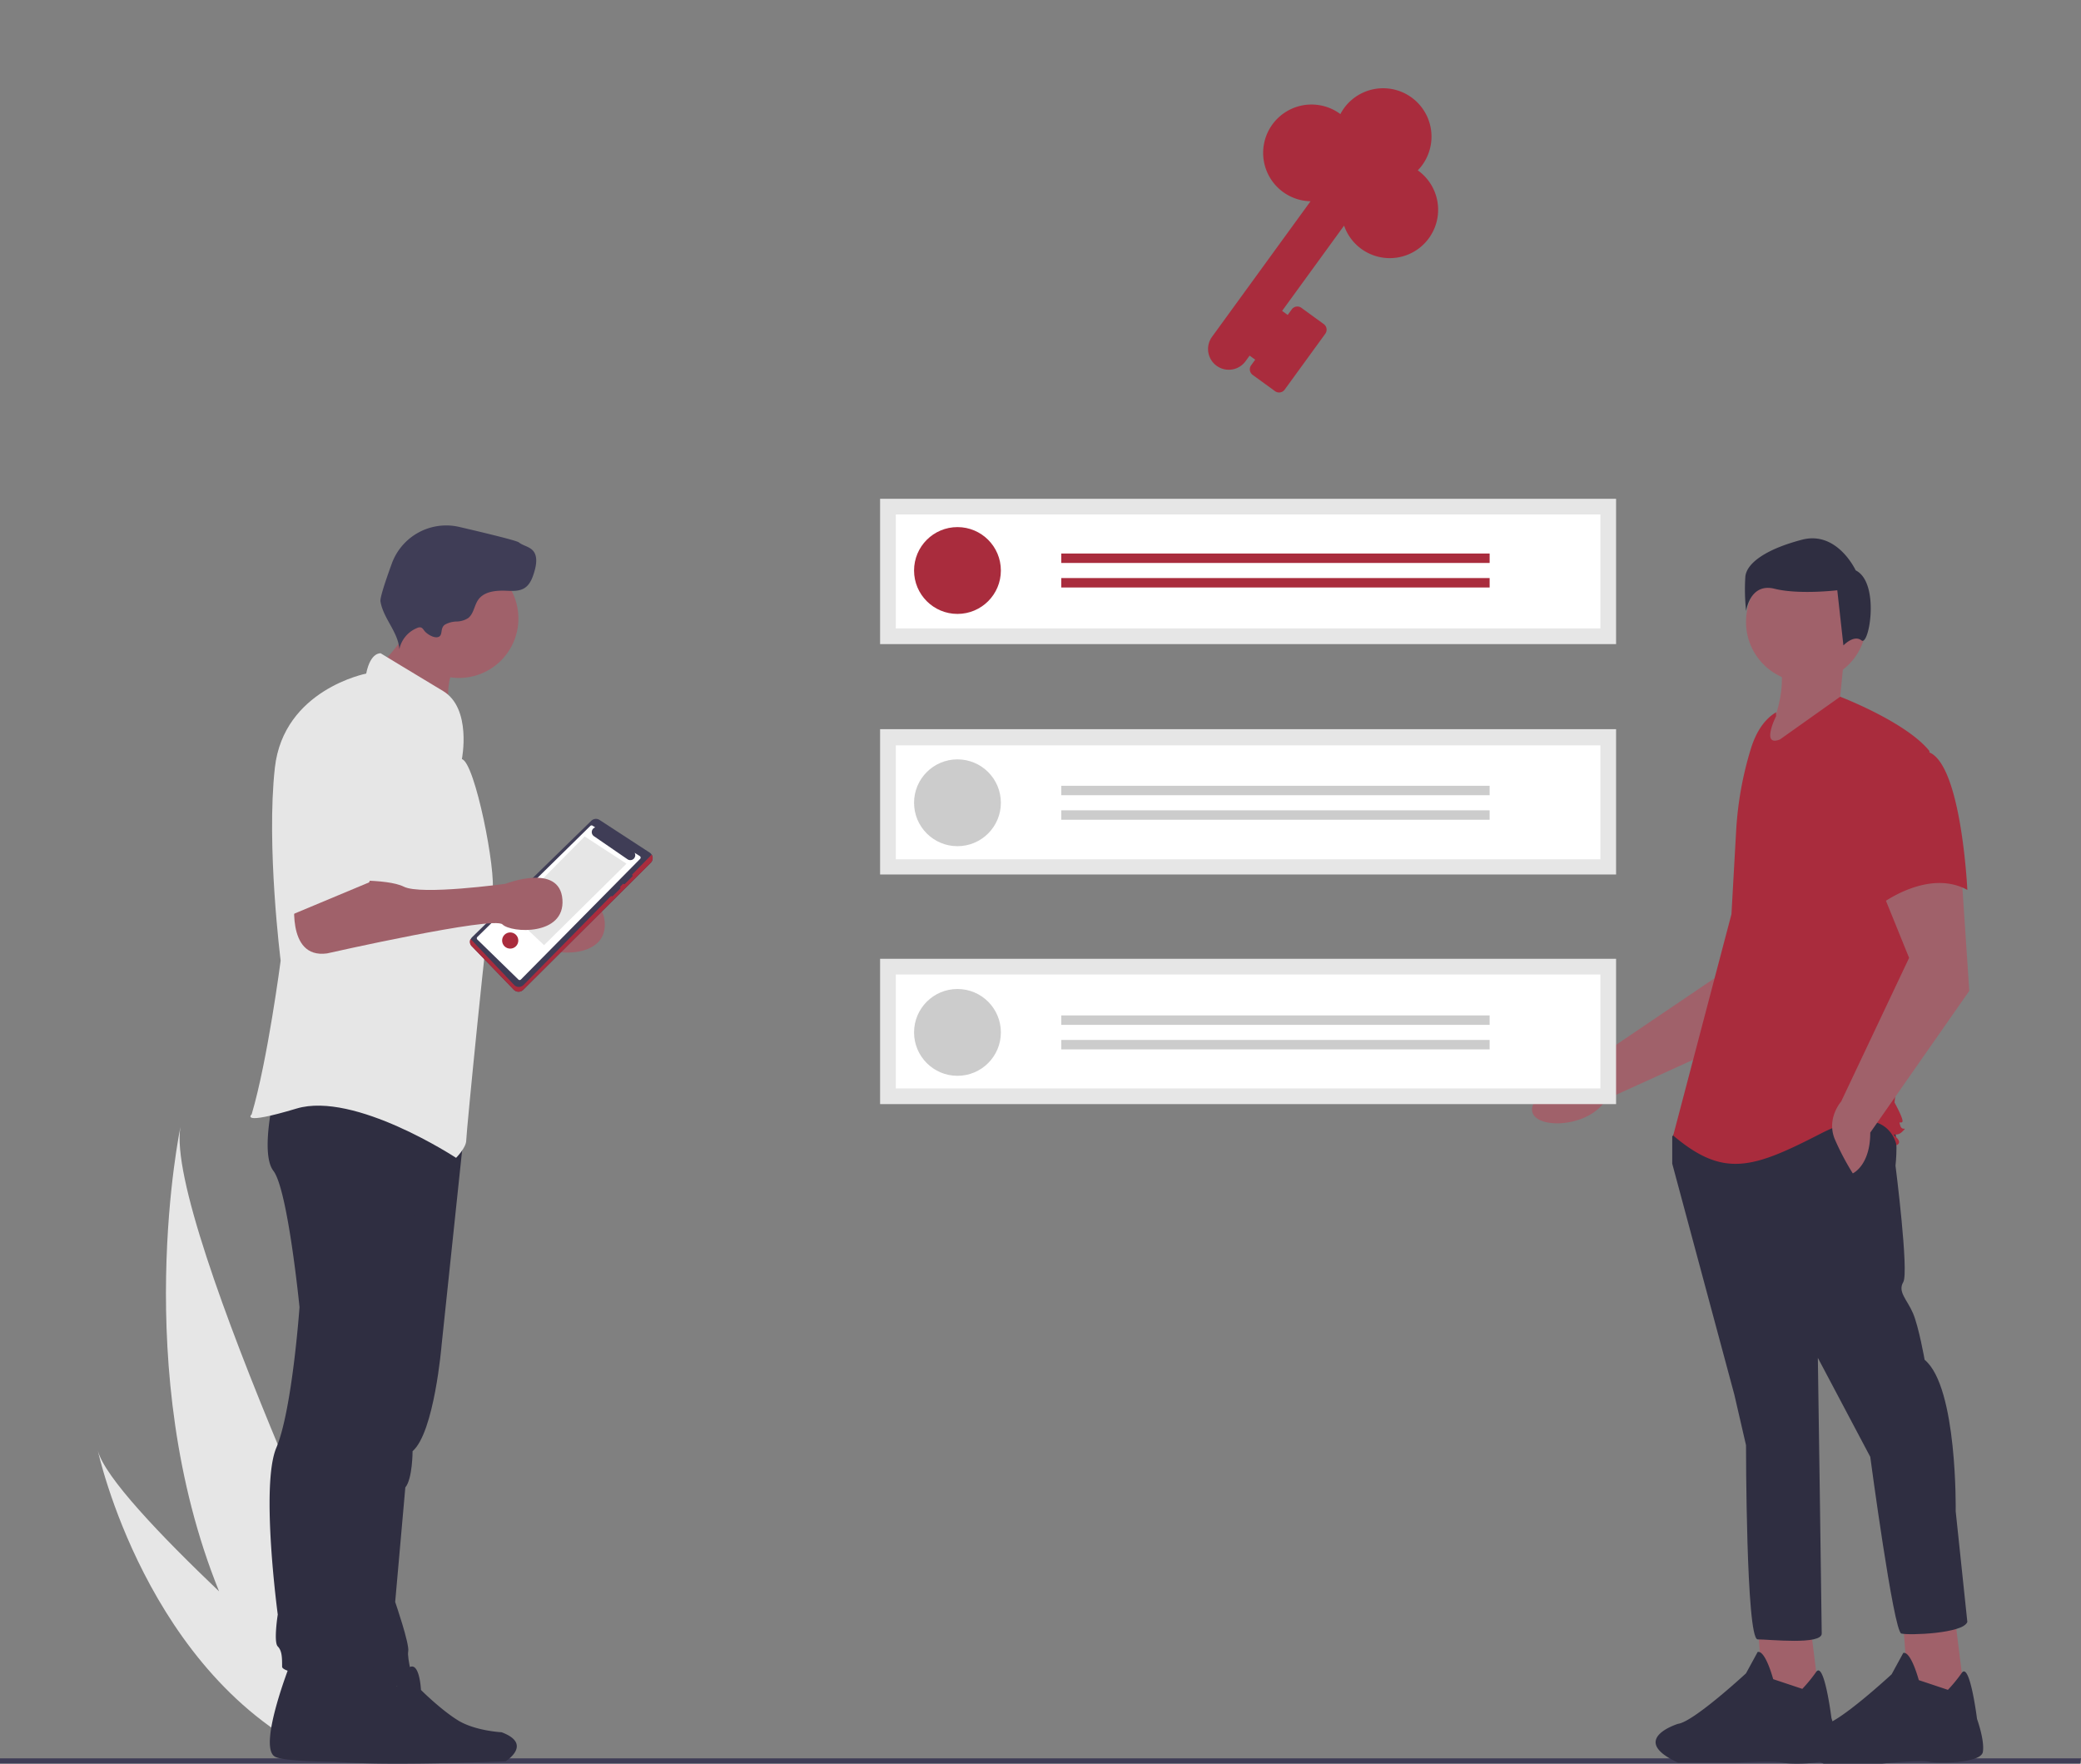 <svg xmlns="http://www.w3.org/2000/svg" xmlns:xlink="http://www.w3.org/1999/xlink" width="793.076" height="672.072" viewBox="0 0 793.076 672.072">
  <rect x="0" y="0" width="793.076" height="672.072" fill="#808080" stroke="none"/>
  <defs>
    <clipPath id="clip-path">
      <rect id="長方形_244" data-name="長方形 244" width="126.37" height="126.37" transform="translate(0 0)" fill="#a92c3d" stroke="#707070" stroke-width="1"/>
    </clipPath>
  </defs>
  <g id="グループ_277" data-name="グループ 277" transform="translate(-955.924 -9750.28)">
    <g id="undraw_shared_goals_3d12" transform="translate(955.924 9940.354)">
      <path id="パス_560" data-name="パス 560" d="M792.711,522.185H0v-2.013H793.076Z" transform="translate(0 -40.186)" fill="#3f3d56"/>
      <path id="パス_561" data-name="パス 561" d="M911.337,363.22l-20.06,39.712L831.3,430.2c-6.405,10.825-26.759,11.653-28.239,4.653C801.4,427,827.776,414.36,827.776,414.36l50.167-33.933,4.39-29.211Z" transform="translate(-219.144 -201.369)" fill="#a0616a"/>
      <path id="パス_562" data-name="パス 562" d="M745.909,464.215l3.7,29.6-21.457,1.48-2.219-31.075Z" transform="translate(-56.083 -35.863)" fill="#a0616a"/>
      <path id="パス_563" data-name="パス 563" d="M909.957,679.121a58.1,58.1,0,0,0,5.295-6.475c3.075-4.255,5.8,17.573,5.8,17.573s2.959,8.879,2.22,13.318-17.757,4.439-20.717,3.7-17.757,0-17.757,0H862.6c-19.237-8.879,0-14.8,0-14.8,5.919-.74,25.9-19.237,25.9-19.237l4.439-8.139c2.959-.74,5.919,10.358,5.919,10.358Z" transform="translate(-223.089 -225.613)" fill="#2f2e41"/>
      <path id="パス_564" data-name="パス 564" d="M806.045,464.616l3.7,29.6-21.457,1.48-2.22-31.075Z" transform="translate(-60.729 -35.894)" fill="#a0616a"/>
      <path id="パス_565" data-name="パス 565" d="M970.093,679.522a58.1,58.1,0,0,0,5.295-6.475c3.075-4.255,5.8,17.573,5.8,17.573s2.96,8.139,2.22,12.578-17.757,4.439-20.716,3.7-17.757.74-17.757.74h-22.2c-19.237-8.879,0-14.8,0-14.8,5.919-.74,25.9-19.237,25.9-19.237l4.439-8.139c2.959-.74,5.919,10.358,5.919,10.358Z" transform="translate(-227.735 -225.644)" fill="#2f2e41"/>
      <path id="パス_566" data-name="パス 566" d="M944.521,446.432c2.96,3.7,1.48,16.277,1.48,16.277S951.18,503.4,948.96,507.1s1.48,6.659,3.7,11.838S957.1,536.7,957.1,536.7c12.578,10.358,11.838,57.71,11.838,57.71l4.439,42.173c-1.48,4.439-22.2,5.179-25.156,4.439s-11.838-67.329-11.838-67.329l-19.977-37.734s1.48,100.623,1.48,105.063-19.976,2.22-24.416,2.22-4.439-73.988-4.439-73.988l-4.44-19.237-23.676-88.045V451.612l3.7-5.179S941.561,442.733,944.521,446.432Z" transform="translate(-223.619 -208.598)" fill="#2f2e41"/>
      <circle id="楕円形_107" data-name="楕円形 107" cx="22.936" cy="22.936" r="22.936" transform="translate(665.41 24.01)" fill="#a0616a"/>
      <path id="パス_567" data-name="パス 567" d="M903.193,251.326c4.649,10.353,1.9,24.813-7.4,40.693l37.734-17.757-5.919-5.179,1.48-14.8Z" transform="translate(-226.314 -193.652)" fill="#a0616a"/>
      <path id="パス_568" data-name="パス 568" d="M900.529,276.489c-4.941,2.938-7.9,8.335-9.594,13.828a131.033,131.033,0,0,0-5.631,31.308l-1.792,31.812-22.2,84.346c19.237,16.277,30.335,12.578,56.231-.74s28.855,4.439,28.855,4.439,2.22-.74,0-2.96,0,0,2.22-2.22,0,0-.74-2.22,0-.74.74-1.48-2.959-7.4-2.959-7.4l5.919-55.491,7.4-78.427c-8.879-11.1-34.034-20.716-34.034-20.716l-22.936,16.277c-7.4,2.959-1.48-8.879-1.48-8.879Z" transform="translate(-223.65 -195.139)" fill="#a92c3d"/>
      <path id="パス_569" data-name="パス 569" d="M976.258,343.937l2.96,44.393-37.734,54.011c0,12.578-6.659,15.537-6.659,15.537a97.788,97.788,0,0,1-6.659-12.578c-3.7-8.139,2.22-14.8,2.22-14.8l25.9-54.751-11.1-27.375Z" transform="translate(-228.721 -200.807)" fill="#a0616a"/>
      <path id="パス_570" data-name="パス 570" d="M964.491,293.294c12.578,4.439,14.8,52.531,14.8,52.531-14.8-8.139-32.555,5.179-32.555,5.179s-3.7-12.578-8.139-28.855a28.277,28.277,0,0,1,5.919-26.636S951.914,288.855,964.491,293.294Z" transform="translate(-229.533 -196.776)" fill="#a92c3d"/>
      <path id="パス_571" data-name="パス 571" d="M935.371,244.059c-2.92-2.336-6.9,1.91-6.9,1.91l-2.336-21.023s-14.6,1.752-23.943-.584-10.8,8.468-10.8,8.468a74.982,74.982,0,0,1-.292-13.139c.584-5.256,8.176-10.512,21.607-14.015s20.439,11.68,20.439,11.68C942.484,222.027,938.292,246.4,935.371,244.059Z" transform="translate(-225.938 -190.085)" fill="#2f2e41"/>
      <path id="パス_572" data-name="パス 572" d="M210.665,571.559c2.522,10.01,24.025,32.522,46.212,53.661-34.215-84.511-14.718-177-14.718-177-6.353,36.325,80.715,219.124,80.715,219.124l-19.831,11.694-6.7,9.427C229.187,657.621,210.665,571.559,210.665,571.559Z" transform="translate(-173.384 -208.863)" fill="#e6e6e6"/>
      <rect id="長方形_235" data-name="長方形 235" width="280.487" height="55.378" transform="translate(335.405 175.296)" fill="#e6e6e6"/>
      <rect id="長方形_236" data-name="長方形 236" width="280.487" height="55.378" transform="translate(335.405 87.792)" fill="#e6e6e6"/>
      <rect id="長方形_237" data-name="長方形 237" width="280.487" height="55.378" transform="translate(335.405)" fill="#e6e6e6"/>
      <path id="パス_573" data-name="パス 573" d="M540.23,238.723H808.759V195.3H540.23Z" transform="translate(-198.844 -189.324)" fill="#fff"/>
      <path id="パス_574" data-name="パス 574" d="M540.23,334.074H808.759V290.655H540.23Z" transform="translate(-198.844 -196.69)" fill="#fff"/>
      <path id="パス_575" data-name="パス 575" d="M540.23,428.695H808.758V385.276H540.23Z" transform="translate(-198.844 -204)" fill="#fff"/>
      <circle id="楕円形_108" data-name="楕円形 108" cx="16.542" cy="16.542" r="16.542" transform="translate(348.351 10.788)" fill="#a92c3d"/>
      <rect id="長方形_238" data-name="長方形 238" width="163.258" height="3.596" transform="translate(404.449 20.857)" fill="#a92c3d"/>
      <rect id="長方形_239" data-name="長方形 239" width="163.258" height="3.596" transform="translate(404.449 30.206)" fill="#a92c3d"/>
      <circle id="楕円形_109" data-name="楕円形 109" cx="16.542" cy="16.542" r="16.542" transform="translate(348.351 99.299)" fill="#ccc"/>
      <rect id="長方形_240" data-name="長方形 240" width="163.258" height="3.596" transform="translate(404.449 109.368)" fill="#ccc"/>
      <rect id="長方形_241" data-name="長方形 241" width="163.258" height="3.596" transform="translate(404.449 118.717)" fill="#ccc"/>
      <circle id="楕円形_110" data-name="楕円形 110" cx="16.542" cy="16.542" r="16.542" transform="translate(348.351 186.803)" fill="#ccc"/>
      <rect id="長方形_242" data-name="長方形 242" width="163.258" height="3.596" transform="translate(404.449 196.872)" fill="#ccc"/>
      <rect id="長方形_243" data-name="長方形 243" width="163.258" height="3.596" transform="translate(404.449 206.221)" fill="#ccc"/>
      <path id="パス_576" data-name="パス 576" d="M309.607,361.377s-3.867,24.309,12.155,22.1c0,0,63.536-14.365,66.851-11.05s23.923,4.443,22.848-9.532c-1.079-14.023-21.743-5.938-21.743-5.938s-32.044,4.42-38.674,1.1-25.414-2.21-25.414-2.21Z" transform="translate(-180.996 -201.633)" fill="#a0616a"/>
      <path id="パス_577" data-name="パス 577" d="M358.3,447.853l-8.81,83.588s-2.762,33.149-11.05,40.331c0,0,0,10.5-2.762,13.812l-3.867,43.646s5.525,16.022,4.972,18.784,2.21,11.6,1.657,12.707-26.519,0-26.519,0l5.525-88.95,17.127-123.757Z" transform="translate(-181.206 -208.835)" fill="#2f2e41"/>
      <path id="パス_578" data-name="パス 578" d="M309.12,673.448s-11.587,29.219-5.541,32.745S373.1,707.2,373.1,707.2s10.579-6.549-1.511-11.083c0,0-10.075-.5-16.624-4.534S340.858,680,340.858,680s-.5-11.083-4.534-8.564a10.353,10.353,0,0,0-4.534,7.053Z" transform="translate(-180.427 -226.079)" fill="#2f2e41"/>
      <path id="パス_579" data-name="パス 579" d="M289.7,669.136s-12.707,32.044-6.077,35.911,76.243,1.1,76.243,1.1,11.6-7.182-1.657-12.155c0,0-11.05-.552-18.232-4.972s-15.469-12.708-15.469-12.708-.552-12.155-4.972-9.392a11.354,11.354,0,0,0-4.972,7.735Z" transform="translate(-178.872 -225.728)" fill="#2f2e41"/>
      <path id="パス_580" data-name="パス 580" d="M341.011,445.42s-6.077,56.906-8.84,69.061a157.132,157.132,0,0,0-3.315,24.309s-.552,17.68-5.525,22.652a14.933,14.933,0,0,0-4.42,11.05s-4.972,55.8-2.21,62.431,6.513,15.243,3.75,19.663-34.137,1.331-34.137-1.983,0-6.077-1.657-7.735,0-12.155,0-12.155-6.63-49.171-.552-63.536,8.84-53.591,8.84-53.591-4.42-44.751-9.945-51.933,1.105-32.6,1.105-32.6Z" transform="translate(-178.802 -207.537)" fill="#2f2e41"/>
      <path id="パス_581" data-name="パス 581" d="M329.2,253.779c.642,1.463,2.18,2.278,3.579,3.049,8.112,4.469,14.9,10.948,21.591,17.352a25.346,25.346,0,0,1,1.006-17.141c.8-1.85,1.845-3.838,1.275-5.77a7.183,7.183,0,0,0-2.8-3.352,86.864,86.864,0,0,0-8.544-5.829c-2.069-1.238-6.322-4.532-8.7-4.174-.125,3.207-.19,6.075-1.594,9.073C334.677,247.7,329.44,254.34,329.2,253.779Z" transform="translate(-182.541 -192.614)" fill="#a0616a"/>
      <circle id="楕円形_111" data-name="楕円形 111" cx="22.652" cy="22.652" r="22.652" transform="translate(152.264 22.967)" fill="#a0616a"/>
      <path id="パス_582" data-name="パス 582" d="M354.274,292.962s3.867-19.337-7.182-25.967-23.757-14.365-23.757-14.365-3.867-.552-5.525,7.735c0,0-31.492,6.077-34.807,35.912s2.21,73.48,2.21,73.48-4.972,38.121-11.05,58.563c0,0-4.972,4.42,17.127-2.21S352.064,444.9,352.064,444.9s3.867-3.867,3.867-6.63,8.287-86.74,9.945-94.475S359.245,294.067,354.274,292.962Z" transform="translate(-178.252 -193.752)" fill="#e6e6e6"/>
      <path id="パス_583" data-name="パス 583" d="M351.978,237.625a9.446,9.446,0,0,1,4.443-1.183,8.454,8.454,0,0,0,4.395-1.309c2.14-1.643,2.3-4.817,3.862-7.014,2.266-3.181,6.787-3.564,10.69-3.4,2.387.1,4.957.24,6.967-1.051,2.063-1.325,3-3.822,3.694-6.174.823-2.781,1.355-6.181-.684-8.244-1.416-1.432-3.65-1.715-5.223-2.973-.851-.681-12.1-3.414-22.664-5.872a22.076,22.076,0,0,0-25.749,13.974c-2.439,6.706-4.529,13.008-4.313,14.369,1.033,6.514,6.793,11.692,7.19,18.275a11.219,11.219,0,0,1,6.848-8.142,2.143,2.143,0,0,1,1.4-.169c.572.183.907.755,1.268,1.235.946,1.258,3.919,3.167,5.6,2.275C351.208,241.419,350.082,238.911,351.978,237.625Z" transform="translate(-182.4 -189.673)" fill="#3f3d56"/>
      <path id="パス_584" data-name="パス 584" d="M365.2,366.08a2.52,2.52,0,0,0-.052,3.546l15.928,16.486a2.514,2.514,0,0,0,3.582.035l48.6-48.394a2.514,2.514,0,0,0-.4-3.888l-19.112-12.448a2.5,2.5,0,0,0-3.129.308Z" transform="translate(-185.264 -199.035)" fill="#3f3d56"/>
      <path id="パス_585" data-name="パス 585" d="M433.586,335.737a2.534,2.534,0,0,1-.333.41l-48.49,49.308a2.514,2.514,0,0,1-3.582-.035L364.909,368.25a2.5,2.5,0,0,1-.3-.375,2.256,2.256,0,0,0,.526,2.889l15.928,16.486a2.514,2.514,0,0,0,3.582.035l48.6-48.394a2.515,2.515,0,0,0,.333-3.153Z" transform="translate(-185.253 -200.173)" fill="#a92c3d"/>
      <path id="パス_586" data-name="パス 586" d="M429.309,335.4l-1.978-1.261a1.885,1.885,0,0,1-2.712,2.474l-12.8-8.8a1.883,1.883,0,0,1,.5-3.349l-1.019-.65a.686.686,0,0,0-.856.1L367.384,366.23a.686.686,0,0,0,.017.981l15.638,15.237a.686.686,0,0,0,.954-.013l45.431-45.967a.686.686,0,0,0-.115-1.064Z" transform="translate(-185.476 -199.244)" fill="#fff"/>
      <path id="パス_587" data-name="パス 587" d="M210.391,168.416,223.6,180.87l31.418-31.041-15.945-10.378Z" transform="translate(-16.254 -10.773)" fill="#e6e6e6"/>
      <path id="パス_588" data-name="パス 588" d="M427.682,347.528a.468.468,0,0,0,.647,0l2.747-2.747a.458.458,0,0,0,0-.646.468.468,0,0,0-.647,0l-2.748,2.747a.458.458,0,0,0,0,.646Z" transform="translate(-190.139 -200.812)" fill="#3f3d56"/>
      <path id="パス_589" data-name="パス 589" d="M422.666,352.544a.458.458,0,0,0,.646,0l2.747-2.747a.457.457,0,1,0-.646-.647l-2.747,2.747A.458.458,0,0,0,422.666,352.544Z" transform="translate(-189.752 -201.199)" fill="#3f3d56"/>
      <circle id="楕円形_112" data-name="楕円形 112" cx="3.086" cy="3.086" r="3.086" transform="translate(191.357 165.247)" fill="#a92c3d"/>
      <path id="パス_590" data-name="パス 590" d="M292.131,352.057s-3.867,24.309,12.155,22.1c0,0,63.536-14.365,66.851-11.05s23.923,4.443,22.848-9.532c-1.079-14.023-21.743-5.937-21.743-5.937s-32.044,4.42-38.674,1.1-25.414-2.21-25.414-2.21Z" transform="translate(-179.646 -200.913)" fill="#a0616a"/>
      <path id="パス_591" data-name="パス 591" d="M314.632,269.4s-24.862,2.762-24.862,38.674v45.856l30.387-12.707s12.707-29.834,11.6-38.121S331.207,270.5,314.632,269.4Z" transform="translate(-179.495 -195.048)" fill="#e6e6e6"/>
    </g>
    <g id="グループ_265" data-name="グループ 265" transform="translate(-18 11)">
      <g id="グループ_254" data-name="グループ 254" transform="translate(37 -5)">
        <g id="マスクグループ_60" data-name="マスクグループ 60" transform="matrix(0.809, 0.588, -0.588, 0.809, 1423.763, 9744.28)" clip-path="url(#clip-path)">
          <g id="key" transform="translate(26.327 0)">
            <g id="グループ_252" data-name="グループ 252" transform="translate(0 0)">
              <path id="パス_592" data-name="パス 592" d="M55.287,57.92a18.429,18.429,0,1,0,0-36.858c-.067,0-.131,0-.2,0a17.811,17.811,0,0,0,.2-2.635,18.429,18.429,0,0,0-36.858,0,17.808,17.808,0,0,0,.2,2.635c-.067,0-.131,0-.2,0A18.429,18.429,0,1,0,28.96,54.611v63.861a7.9,7.9,0,0,0,15.8,0v-2.633h2.633v2.633a2.631,2.631,0,0,0,2.633,2.633H60.553a2.631,2.631,0,0,0,2.633-2.633V92.145a2.631,2.631,0,0,0-2.633-2.633H50.022a2.631,2.631,0,0,0-2.633,2.633v2.633H44.756V54.611A18.366,18.366,0,0,0,55.287,57.92ZM42.123,100.043h7.9a2.631,2.631,0,0,0,2.633-2.633V94.778H57.92v21.062H52.654v-2.633a2.631,2.631,0,0,0-2.633-2.633h-7.9a2.631,2.631,0,0,0-2.633,2.633v5.266a2.633,2.633,0,0,1-5.266,0V48.2a2.63,2.63,0,0,0-1.872-2.52,2.6,2.6,0,0,0-.761-.113A2.632,2.632,0,0,0,29.4,46.749,13.16,13.16,0,1,1,18.429,26.327a12.9,12.9,0,0,1,3.129.424,2.676,2.676,0,0,0,2.607-.825,2.629,2.629,0,0,0,.468-2.694,13.164,13.164,0,1,1,24.45,0,2.633,2.633,0,0,0,3.075,3.52,12.906,12.906,0,0,1,3.129-.424A13.163,13.163,0,1,1,44.317,46.749,2.632,2.632,0,0,0,39.491,48.2V97.41A2.631,2.631,0,0,0,42.123,100.043Z" transform="translate(0 0)" fill="#a92c3d"/>
            </g>
          </g>
        </g>
      </g>
      <path id="パス_670" data-name="パス 670" d="M-10113.75,6905.25l6.25,6.5V6920l-4.5,8-1.75,3.25,6.25,5.25,3.75,6.25v8.5l-8.25,7.5-7,2-14.25-5.25-2.5-10-28,39,5,3.75,4.5-2.5,7.5,4.5-15,21.5-9-5.5,2.5-6.5-5.5-3.25-5.25,6.25-7.5-4.75,42.75-60.25h-9.25l-10.75-6.5v-12.5l5-8.5,8.25-1.75,9.5,1.75,2.75,2.5,9.5-10.75h8.5Z" transform="translate(11623 2874)" fill="#a92c3d"/>
    </g>
  </g>
</svg>

